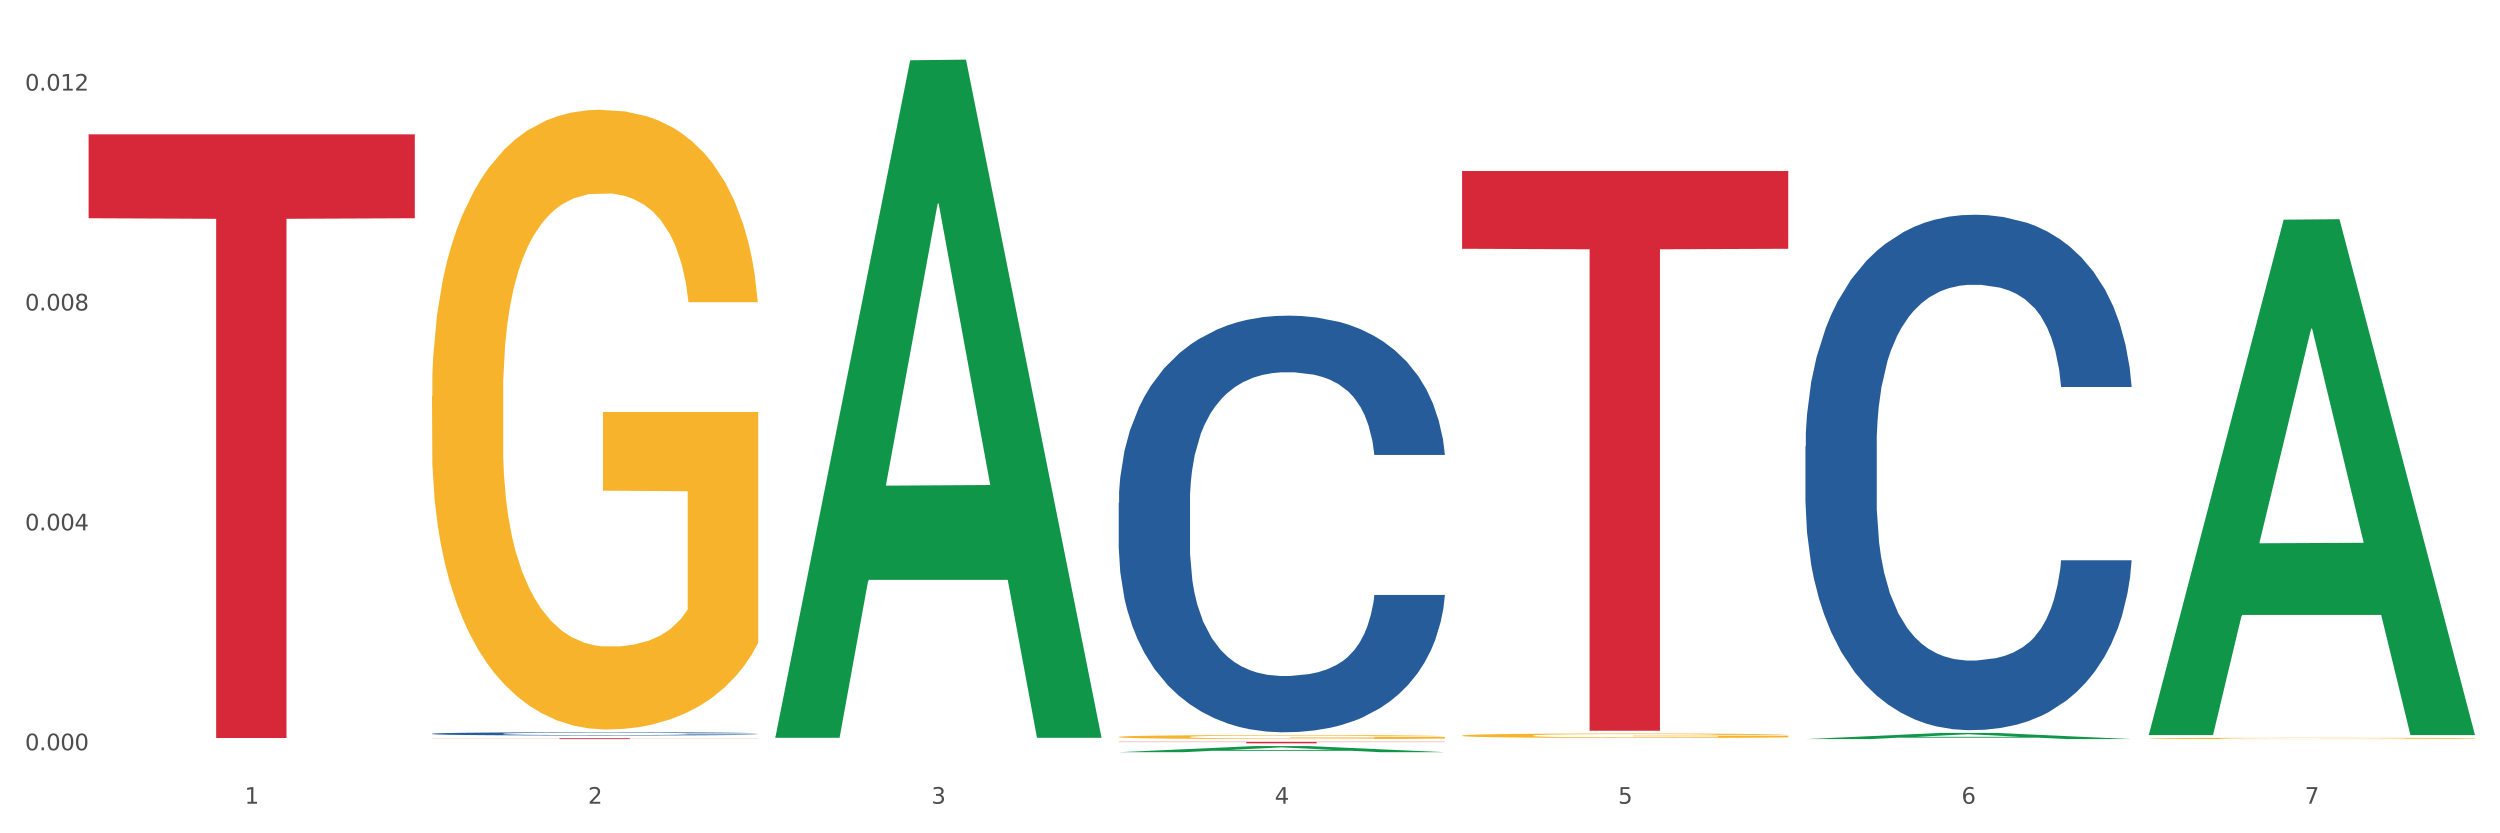 <?xml version="1.0" encoding="utf-8" standalone="no"?>
<!DOCTYPE svg PUBLIC "-//W3C//DTD SVG 1.1//EN"
  "http://www.w3.org/Graphics/SVG/1.1/DTD/svg11.dtd">
<svg xmlns:xlink="http://www.w3.org/1999/xlink" width="1080pt" height="360pt" viewBox="0 0 1080 360" xmlns="http://www.w3.org/2000/svg" version="1.1">
 <rect x="0" y="0" width="1080" height="360" fill="#333333" stroke="none"/>
 <defs>
  <style type="text/css">*{stroke-linejoin: round; stroke-linecap: butt}</style>
 </defs>
 <g id="figure_1">
  <g id="patch_1">
   <path d="M 0 360 
L 1080 360 
L 1080 0 
L 0 0 
z
" style="fill: #ffffff; stroke: #ffffff; stroke-linejoin: miter"/>
  </g>
  <g id="axes_1">
   <g id="matplotlib.axis_1">
    <g id="xtick_1">
     <g id="text_1">
      <!-- 1 -->
      <g style="fill: #4d4d4d" transform="translate(105.687 347.204) scale(0.096 -0.096)">
       <defs>
        <path id="DejaVuSans-31" d="M 794 531 
L 1825 531 
L 1825 4091 
L 703 3866 
L 703 4441 
L 1819 4666 
L 2450 4666 
L 2450 531 
L 3481 531 
L 3481 0 
L 794 0 
L 794 531 
z
" transform="scale(0.016)"/>
       </defs>
       <use xlink:href="#DejaVuSans-31"/>
      </g>
     </g>
    </g>
    <g id="xtick_2">
     <g id="text_2">
      <!-- 2 -->
      <g style="fill: #4d4d4d" transform="translate(254.021 347.204) scale(0.096 -0.096)">
       <defs>
        <path id="DejaVuSans-32" d="M 1228 531 
L 3431 531 
L 3431 0 
L 469 0 
L 469 531 
Q 828 903 1448 1529 
Q 2069 2156 2228 2338 
Q 2531 2678 2651 2914 
Q 2772 3150 2772 3378 
Q 2772 3750 2511 3984 
Q 2250 4219 1831 4219 
Q 1534 4219 1204 4116 
Q 875 4013 500 3803 
L 500 4441 
Q 881 4594 1212 4672 
Q 1544 4750 1819 4750 
Q 2544 4750 2975 4387 
Q 3406 4025 3406 3419 
Q 3406 3131 3298 2873 
Q 3191 2616 2906 2266 
Q 2828 2175 2409 1742 
Q 1991 1309 1228 531 
z
" transform="scale(0.016)"/>
       </defs>
       <use xlink:href="#DejaVuSans-32"/>
      </g>
     </g>
    </g>
    <g id="xtick_3">
     <g id="text_3">
      <!-- 3 -->
      <g style="fill: #4d4d4d" transform="translate(402.354 347.204) scale(0.096 -0.096)">
       <defs>
        <path id="DejaVuSans-33" d="M 2597 2516 
Q 3050 2419 3304 2112 
Q 3559 1806 3559 1356 
Q 3559 666 3084 287 
Q 2609 -91 1734 -91 
Q 1441 -91 1130 -33 
Q 819 25 488 141 
L 488 750 
Q 750 597 1062 519 
Q 1375 441 1716 441 
Q 2309 441 2620 675 
Q 2931 909 2931 1356 
Q 2931 1769 2642 2001 
Q 2353 2234 1838 2234 
L 1294 2234 
L 1294 2753 
L 1863 2753 
Q 2328 2753 2575 2939 
Q 2822 3125 2822 3475 
Q 2822 3834 2567 4026 
Q 2313 4219 1838 4219 
Q 1578 4219 1281 4162 
Q 984 4106 628 3988 
L 628 4550 
Q 988 4650 1302 4700 
Q 1616 4750 1894 4750 
Q 2613 4750 3031 4423 
Q 3450 4097 3450 3541 
Q 3450 3153 3228 2886 
Q 3006 2619 2597 2516 
z
" transform="scale(0.016)"/>
       </defs>
       <use xlink:href="#DejaVuSans-33"/>
      </g>
     </g>
    </g>
    <g id="xtick_4">
     <g id="text_4">
      <!-- 4 -->
      <g style="fill: #4d4d4d" transform="translate(550.688 347.204) scale(0.096 -0.096)">
       <defs>
        <path id="DejaVuSans-34" d="M 2419 4116 
L 825 1625 
L 2419 1625 
L 2419 4116 
z
M 2253 4666 
L 3047 4666 
L 3047 1625 
L 3713 1625 
L 3713 1100 
L 3047 1100 
L 3047 0 
L 2419 0 
L 2419 1100 
L 313 1100 
L 313 1709 
L 2253 4666 
z
" transform="scale(0.016)"/>
       </defs>
       <use xlink:href="#DejaVuSans-34"/>
      </g>
     </g>
    </g>
    <g id="xtick_5">
     <g id="text_5">
      <!-- 5 -->
      <g style="fill: #4d4d4d" transform="translate(699.021 347.204) scale(0.096 -0.096)">
       <defs>
        <path id="DejaVuSans-35" d="M 691 4666 
L 3169 4666 
L 3169 4134 
L 1269 4134 
L 1269 2991 
Q 1406 3038 1543 3061 
Q 1681 3084 1819 3084 
Q 2600 3084 3056 2656 
Q 3513 2228 3513 1497 
Q 3513 744 3044 326 
Q 2575 -91 1722 -91 
Q 1428 -91 1123 -41 
Q 819 9 494 109 
L 494 744 
Q 775 591 1075 516 
Q 1375 441 1709 441 
Q 2250 441 2565 725 
Q 2881 1009 2881 1497 
Q 2881 1984 2565 2268 
Q 2250 2553 1709 2553 
Q 1456 2553 1204 2497 
Q 953 2441 691 2322 
L 691 4666 
z
" transform="scale(0.016)"/>
       </defs>
       <use xlink:href="#DejaVuSans-35"/>
      </g>
     </g>
    </g>
    <g id="xtick_6">
     <g id="text_6">
      <!-- 6 -->
      <g style="fill: #4d4d4d" transform="translate(847.354 347.204) scale(0.096 -0.096)">
       <defs>
        <path id="DejaVuSans-36" d="M 2113 2584 
Q 1688 2584 1439 2293 
Q 1191 2003 1191 1497 
Q 1191 994 1439 701 
Q 1688 409 2113 409 
Q 2538 409 2786 701 
Q 3034 994 3034 1497 
Q 3034 2003 2786 2293 
Q 2538 2584 2113 2584 
z
M 3366 4563 
L 3366 3988 
Q 3128 4100 2886 4159 
Q 2644 4219 2406 4219 
Q 1781 4219 1451 3797 
Q 1122 3375 1075 2522 
Q 1259 2794 1537 2939 
Q 1816 3084 2150 3084 
Q 2853 3084 3261 2657 
Q 3669 2231 3669 1497 
Q 3669 778 3244 343 
Q 2819 -91 2113 -91 
Q 1303 -91 875 529 
Q 447 1150 447 2328 
Q 447 3434 972 4092 
Q 1497 4750 2381 4750 
Q 2619 4750 2861 4703 
Q 3103 4656 3366 4563 
z
" transform="scale(0.016)"/>
       </defs>
       <use xlink:href="#DejaVuSans-36"/>
      </g>
     </g>
    </g>
    <g id="xtick_7">
     <g id="text_7">
      <!-- 7 -->
      <g style="fill: #4d4d4d" transform="translate(995.688 347.204) scale(0.096 -0.096)">
       <defs>
        <path id="DejaVuSans-37" d="M 525 4666 
L 3525 4666 
L 3525 4397 
L 1831 0 
L 1172 0 
L 2766 4134 
L 525 4134 
L 525 4666 
z
" transform="scale(0.016)"/>
       </defs>
       <use xlink:href="#DejaVuSans-37"/>
      </g>
     </g>
    </g>
    <g id="xtick_8"/>
    <g id="xtick_9"/>
    <g id="xtick_10"/>
    <g id="xtick_11"/>
    <g id="xtick_12"/>
    <g id="xtick_13"/>
   </g>
   <g id="matplotlib.axis_2">
    <g id="ytick_1">
     <g id="text_8">
      <!-- 0.000 -->
      <g style="fill: #4d4d4d" transform="translate(10.8 324.115) scale(0.096 -0.096)">
       <defs>
        <path id="DejaVuSans-30" d="M 2034 4250 
Q 1547 4250 1301 3770 
Q 1056 3291 1056 2328 
Q 1056 1369 1301 889 
Q 1547 409 2034 409 
Q 2525 409 2770 889 
Q 3016 1369 3016 2328 
Q 3016 3291 2770 3770 
Q 2525 4250 2034 4250 
z
M 2034 4750 
Q 2819 4750 3233 4129 
Q 3647 3509 3647 2328 
Q 3647 1150 3233 529 
Q 2819 -91 2034 -91 
Q 1250 -91 836 529 
Q 422 1150 422 2328 
Q 422 3509 836 4129 
Q 1250 4750 2034 4750 
z
" transform="scale(0.016)"/>
        <path id="DejaVuSans-2e" d="M 684 794 
L 1344 794 
L 1344 0 
L 684 0 
L 684 794 
z
" transform="scale(0.016)"/>
       </defs>
       <use xlink:href="#DejaVuSans-30"/>
       <use xlink:href="#DejaVuSans-2e" transform="translate(63.623 0)"/>
       <use xlink:href="#DejaVuSans-30" transform="translate(95.41 0)"/>
       <use xlink:href="#DejaVuSans-30" transform="translate(159.033 0)"/>
       <use xlink:href="#DejaVuSans-30" transform="translate(222.656 0)"/>
      </g>
     </g>
    </g>
    <g id="ytick_2">
     <g id="text_9">
      <!-- 0.004 -->
      <g style="fill: #4d4d4d" transform="translate(10.8 229.122) scale(0.096 -0.096)">
       <use xlink:href="#DejaVuSans-30"/>
       <use xlink:href="#DejaVuSans-2e" transform="translate(63.623 0)"/>
       <use xlink:href="#DejaVuSans-30" transform="translate(95.41 0)"/>
       <use xlink:href="#DejaVuSans-30" transform="translate(159.033 0)"/>
       <use xlink:href="#DejaVuSans-34" transform="translate(222.656 0)"/>
      </g>
     </g>
    </g>
    <g id="ytick_3">
     <g id="text_10">
      <!-- 0.008 -->
      <g style="fill: #4d4d4d" transform="translate(10.8 134.129) scale(0.096 -0.096)">
       <defs>
        <path id="DejaVuSans-38" d="M 2034 2216 
Q 1584 2216 1326 1975 
Q 1069 1734 1069 1313 
Q 1069 891 1326 650 
Q 1584 409 2034 409 
Q 2484 409 2743 651 
Q 3003 894 3003 1313 
Q 3003 1734 2745 1975 
Q 2488 2216 2034 2216 
z
M 1403 2484 
Q 997 2584 770 2862 
Q 544 3141 544 3541 
Q 544 4100 942 4425 
Q 1341 4750 2034 4750 
Q 2731 4750 3128 4425 
Q 3525 4100 3525 3541 
Q 3525 3141 3298 2862 
Q 3072 2584 2669 2484 
Q 3125 2378 3379 2068 
Q 3634 1759 3634 1313 
Q 3634 634 3220 271 
Q 2806 -91 2034 -91 
Q 1263 -91 848 271 
Q 434 634 434 1313 
Q 434 1759 690 2068 
Q 947 2378 1403 2484 
z
M 1172 3481 
Q 1172 3119 1398 2916 
Q 1625 2713 2034 2713 
Q 2441 2713 2670 2916 
Q 2900 3119 2900 3481 
Q 2900 3844 2670 4047 
Q 2441 4250 2034 4250 
Q 1625 4250 1398 4047 
Q 1172 3844 1172 3481 
z
" transform="scale(0.016)"/>
       </defs>
       <use xlink:href="#DejaVuSans-30"/>
       <use xlink:href="#DejaVuSans-2e" transform="translate(63.623 0)"/>
       <use xlink:href="#DejaVuSans-30" transform="translate(95.41 0)"/>
       <use xlink:href="#DejaVuSans-30" transform="translate(159.033 0)"/>
       <use xlink:href="#DejaVuSans-38" transform="translate(222.656 0)"/>
      </g>
     </g>
    </g>
    <g id="ytick_4">
     <g id="text_11">
      <!-- 0.012 -->
      <g style="fill: #4d4d4d" transform="translate(10.8 39.136) scale(0.096 -0.096)">
       <use xlink:href="#DejaVuSans-30"/>
       <use xlink:href="#DejaVuSans-2e" transform="translate(63.623 0)"/>
       <use xlink:href="#DejaVuSans-30" transform="translate(95.41 0)"/>
       <use xlink:href="#DejaVuSans-31" transform="translate(159.033 0)"/>
       <use xlink:href="#DejaVuSans-32" transform="translate(222.656 0)"/>
      </g>
     </g>
    </g>
    <g id="ytick_5"/>
    <g id="ytick_6"/>
    <g id="ytick_7"/>
   </g>
   <g id="PolyCollection_1">
    <path d="M 334.95 318.187 
L 335.095 317.912 
L 393.205 26.035 
L 417.321 25.759 
L 475.866 318.737 
L 447.974 318.737 
L 435.335 250.513 
L 375.336 250.513 
L 374.9 251.614 
L 362.697 318.737 
L 334.95 318.737 
L 334.95 318.187 
L 382.89 209.799 
L 427.78 209.524 
L 405.553 88.206 
L 405.263 87.656 
L 404.972 88.481 
L 382.745 209.524 
L 382.89 209.799 
L 334.95 318.187 
z
" clip-path="url(#p66080307ba)" style="fill: #109648"/>
    <path d="M 631.617 317.767 
L 631.783 317.765 
L 631.783 317.701 
L 632.116 317.646 
L 633.779 317.513 
L 636.275 317.403 
L 638.105 317.344 
L 639.935 317.296 
L 642.098 317.248 
L 644.76 317.198 
L 649.585 317.126 
L 652.579 317.088 
L 656.24 317.049 
L 662.894 316.992 
L 667.719 316.96 
L 672.71 316.934 
L 680.863 316.902 
L 686.186 316.887 
L 691.843 316.877 
L 698.664 316.87 
L 703.822 316.868 
L 715.135 316.873 
L 724.785 316.889 
L 729.443 316.902 
L 735.432 316.923 
L 738.593 316.937 
L 743.751 316.966 
L 749.075 317.003 
L 752.735 317.035 
L 758.225 317.095 
L 762.385 317.156 
L 766.211 317.23 
L 768.208 317.282 
L 769.705 317.33 
L 771.036 317.385 
L 772.367 317.472 
L 742.42 317.472 
L 741.255 317.41 
L 739.425 317.351 
L 736.763 317.294 
L 734.434 317.259 
L 730.441 317.214 
L 726.781 317.186 
L 722.955 317.165 
L 718.296 317.147 
L 714.636 317.138 
L 709.478 317.131 
L 699.33 317.133 
L 692.509 317.147 
L 687.85 317.165 
L 684.855 317.181 
L 682.193 317.198 
L 679.199 317.223 
L 675.705 317.261 
L 673.209 317.294 
L 670.714 317.337 
L 668.717 317.38 
L 666.887 317.429 
L 665.39 317.483 
L 664.225 317.538 
L 663.227 317.605 
L 662.395 317.717 
L 662.395 317.96 
L 662.728 318.016 
L 663.56 318.088 
L 664.558 318.143 
L 666.222 318.209 
L 667.719 318.254 
L 670.547 318.318 
L 673.709 318.371 
L 676.204 318.405 
L 678.7 318.433 
L 683.025 318.472 
L 687.85 318.504 
L 692.009 318.524 
L 697.666 318.541 
L 701.493 318.548 
L 704.82 318.552 
L 712.972 318.552 
L 718.795 318.547 
L 725.284 318.534 
L 730.275 318.518 
L 734.434 318.499 
L 739.093 318.467 
L 742.087 318.437 
L 742.087 318.065 
L 705.485 318.063 
L 705.485 317.817 
L 772.533 317.817 
L 772.533 318.541 
L 769.705 318.579 
L 766.544 318.612 
L 763.216 318.643 
L 758.225 318.68 
L 752.236 318.715 
L 746.912 318.74 
L 741.255 318.762 
L 734.601 318.781 
L 725.949 318.799 
L 720.625 318.806 
L 713.97 318.811 
L 706.151 318.813 
L 699.33 318.81 
L 692.675 318.801 
L 685.687 318.785 
L 678.866 318.762 
L 673.709 318.739 
L 668.551 318.71 
L 663.061 318.673 
L 658.735 318.637 
L 655.408 318.605 
L 651.747 318.564 
L 647.755 318.511 
L 644.76 318.463 
L 642.098 318.413 
L 639.27 318.349 
L 637.273 318.294 
L 635.277 318.225 
L 634.112 318.174 
L 632.781 318.094 
L 631.783 317.982 
L 631.617 317.767 
z
" clip-path="url(#p66080307ba)" style="fill: #f7b32b"/>
    <path d="M 928.283 318.993 
L 928.45 318.992 
L 928.45 318.974 
L 928.782 318.959 
L 930.446 318.921 
L 932.942 318.89 
L 934.772 318.873 
L 936.602 318.86 
L 938.765 318.846 
L 941.427 318.832 
L 946.251 318.811 
L 949.246 318.801 
L 952.906 318.79 
L 959.561 318.774 
L 964.386 318.765 
L 969.377 318.757 
L 977.529 318.748 
L 982.853 318.744 
L 988.51 318.741 
L 995.331 318.739 
L 1000.489 318.739 
L 1011.802 318.74 
L 1021.451 318.745 
L 1026.11 318.748 
L 1032.099 318.754 
L 1035.26 318.758 
L 1040.418 318.766 
L 1045.742 318.777 
L 1049.402 318.786 
L 1054.892 318.803 
L 1059.051 318.82 
L 1062.878 318.841 
L 1064.874 318.856 
L 1066.372 318.869 
L 1067.703 318.885 
L 1069.034 318.909 
L 1039.087 318.909 
L 1037.922 318.892 
L 1036.092 318.875 
L 1033.43 318.859 
L 1031.101 318.849 
L 1027.108 318.837 
L 1023.448 318.829 
L 1019.621 318.823 
L 1014.963 318.818 
L 1011.303 318.815 
L 1006.145 318.813 
L 995.997 318.814 
L 989.175 318.818 
L 984.517 318.823 
L 981.522 318.827 
L 978.86 318.832 
L 975.866 318.839 
L 972.372 318.85 
L 969.876 318.859 
L 967.381 318.871 
L 965.384 318.883 
L 963.554 318.897 
L 962.057 318.912 
L 960.892 318.928 
L 959.894 318.947 
L 959.062 318.979 
L 959.062 319.048 
L 959.395 319.063 
L 960.227 319.084 
L 961.225 319.099 
L 962.889 319.118 
L 964.386 319.131 
L 967.214 319.149 
L 970.375 319.164 
L 972.871 319.173 
L 975.366 319.181 
L 979.692 319.192 
L 984.517 319.201 
L 988.676 319.207 
L 994.333 319.212 
L 998.159 319.214 
L 1001.487 319.215 
L 1009.639 319.215 
L 1015.462 319.213 
L 1021.95 319.21 
L 1026.942 319.205 
L 1031.101 319.2 
L 1035.759 319.191 
L 1038.754 319.182 
L 1038.754 319.077 
L 1002.152 319.077 
L 1002.152 319.007 
L 1069.2 319.007 
L 1069.2 319.212 
L 1066.372 319.223 
L 1063.211 319.232 
L 1059.883 319.241 
L 1054.892 319.251 
L 1048.903 319.261 
L 1043.579 319.268 
L 1037.922 319.274 
L 1031.267 319.28 
L 1022.616 319.285 
L 1017.292 319.287 
L 1010.637 319.288 
L 1002.818 319.289 
L 995.997 319.288 
L 989.342 319.285 
L 982.354 319.281 
L 975.533 319.274 
L 970.375 319.268 
L 965.218 319.26 
L 959.728 319.249 
L 955.402 319.239 
L 952.074 319.23 
L 948.414 319.218 
L 944.421 319.203 
L 941.427 319.19 
L 938.765 319.176 
L 935.936 319.158 
L 933.94 319.142 
L 931.943 319.123 
L 930.779 319.108 
L 929.448 319.085 
L 928.45 319.054 
L 928.283 318.993 
z
" clip-path="url(#p66080307ba)" style="fill: #f7b32b"/>
    <path d="M 779.95 192.812 
L 780.116 192.609 
L 780.116 186.914 
L 780.616 179.186 
L 782.448 164.949 
L 784.78 154.171 
L 788.778 141.561 
L 790.943 136.273 
L 793.775 130.376 
L 799.605 120.817 
L 806.268 112.682 
L 810.932 108.208 
L 814.43 105.36 
L 822.258 100.276 
L 826.756 98.039 
L 831.419 96.208 
L 835.417 94.988 
L 842.08 93.565 
L 847.41 92.954 
L 853.573 92.751 
L 858.737 92.954 
L 865.566 93.768 
L 875.56 96.208 
L 879.391 97.632 
L 884.555 100.073 
L 889.885 103.327 
L 894.216 106.581 
L 899.213 111.258 
L 904.376 117.36 
L 909.373 125.088 
L 912.871 132.206 
L 915.703 139.731 
L 918.202 148.883 
L 920.034 158.848 
L 920.867 167.187 
L 890.385 167.187 
L 889.552 159.662 
L 887.886 151.527 
L 886.22 146.036 
L 884.388 141.561 
L 881.557 136.477 
L 879.058 133.223 
L 874.894 129.359 
L 871.063 126.918 
L 867.898 125.495 
L 864.067 124.274 
L 855.905 123.054 
L 850.075 123.054 
L 846.411 123.461 
L 841.913 124.478 
L 838.082 125.901 
L 833.585 128.342 
L 830.087 130.986 
L 826.589 134.443 
L 824.59 136.884 
L 821.592 141.358 
L 819.593 145.019 
L 816.928 151.323 
L 815.429 155.798 
L 812.764 167.39 
L 811.598 175.932 
L 811.098 181.83 
L 810.765 188.338 
L 810.765 220.064 
L 811.764 234.301 
L 812.597 240.402 
L 813.93 247.317 
L 816.428 256.265 
L 820.093 265.01 
L 823.924 271.315 
L 827.089 275.179 
L 830.087 278.026 
L 833.085 280.263 
L 836.75 282.297 
L 839.748 283.517 
L 844.245 284.738 
L 849.575 285.348 
L 853.74 285.348 
L 862.235 284.331 
L 866.066 283.314 
L 869.73 281.89 
L 873.728 279.653 
L 876.893 277.213 
L 878.725 275.382 
L 881.723 271.518 
L 884.055 267.451 
L 886.054 262.773 
L 887.386 258.706 
L 888.886 252.604 
L 890.051 245.69 
L 890.385 242.029 
L 920.867 242.029 
L 920.2 249.35 
L 919.034 256.468 
L 916.702 266.027 
L 914.87 271.518 
L 912.039 278.23 
L 909.04 283.924 
L 904.876 290.229 
L 901.045 294.906 
L 897.047 298.974 
L 892.717 302.635 
L 884.888 307.719 
L 882.056 309.143 
L 876.06 311.583 
L 871.396 313.007 
L 864.567 314.43 
L 857.571 315.244 
L 850.242 315.447 
L 843.746 315.041 
L 836.583 313.82 
L 832.086 312.6 
L 827.089 310.77 
L 821.259 307.922 
L 815.762 304.465 
L 810.598 300.398 
L 805.768 295.72 
L 801.271 290.432 
L 795.441 281.687 
L 791.11 273.145 
L 787.945 265.214 
L 785.78 258.502 
L 783.614 249.96 
L 782.448 244.063 
L 780.616 229.826 
L 779.95 216.607 
L 779.95 192.812 
z
" clip-path="url(#p66080307ba)" style="fill: #255c99"/>
    <path d="M 483.283 217.231 
L 483.45 217.067 
L 483.45 212.464 
L 483.949 206.217 
L 485.782 194.709 
L 488.114 185.996 
L 492.111 175.804 
L 494.277 171.53 
L 497.108 166.762 
L 502.938 159.036 
L 509.601 152.46 
L 514.265 148.843 
L 517.763 146.542 
L 525.591 142.432 
L 530.089 140.624 
L 534.753 139.144 
L 538.75 138.158 
L 545.413 137.007 
L 550.743 136.514 
L 556.906 136.349 
L 562.07 136.514 
L 568.899 137.171 
L 578.893 139.144 
L 582.724 140.295 
L 587.888 142.268 
L 593.218 144.898 
L 597.549 147.528 
L 602.546 151.309 
L 607.71 156.241 
L 612.707 162.488 
L 616.205 168.242 
L 619.036 174.324 
L 621.535 181.722 
L 623.367 189.778 
L 624.2 196.518 
L 593.718 196.518 
L 592.885 190.435 
L 591.219 183.859 
L 589.554 179.421 
L 587.721 175.804 
L 584.89 171.694 
L 582.391 169.064 
L 578.227 165.94 
L 574.396 163.968 
L 571.231 162.817 
L 567.4 161.83 
L 559.238 160.844 
L 553.408 160.844 
L 549.744 161.173 
L 545.247 161.995 
L 541.415 163.146 
L 536.918 165.118 
L 533.42 167.256 
L 529.922 170.05 
L 527.923 172.023 
L 524.925 175.64 
L 522.926 178.599 
L 520.261 183.695 
L 518.762 187.312 
L 516.097 196.682 
L 514.931 203.587 
L 514.431 208.354 
L 514.098 213.615 
L 514.098 239.26 
L 515.098 250.768 
L 515.931 255.7 
L 517.263 261.289 
L 519.762 268.522 
L 523.426 275.591 
L 527.257 280.688 
L 530.422 283.811 
L 533.42 286.113 
L 536.418 287.921 
L 540.083 289.565 
L 543.081 290.551 
L 547.578 291.538 
L 552.909 292.031 
L 557.073 292.031 
L 565.568 291.209 
L 569.399 290.387 
L 573.063 289.236 
L 577.061 287.428 
L 580.226 285.455 
L 582.058 283.975 
L 585.056 280.852 
L 587.388 277.564 
L 589.387 273.783 
L 590.72 270.495 
L 592.219 265.563 
L 593.385 259.974 
L 593.718 257.015 
L 624.2 257.015 
L 623.534 262.933 
L 622.368 268.687 
L 620.036 276.413 
L 618.203 280.852 
L 615.372 286.277 
L 612.374 290.88 
L 608.209 295.976 
L 604.378 299.757 
L 600.381 303.045 
L 596.05 306.004 
L 588.221 310.114 
L 585.389 311.265 
L 579.393 313.238 
L 574.729 314.388 
L 567.9 315.539 
L 560.904 316.197 
L 553.575 316.361 
L 547.079 316.032 
L 539.916 315.046 
L 535.419 314.06 
L 530.422 312.58 
L 524.592 310.279 
L 519.095 307.484 
L 513.932 304.196 
L 509.101 300.415 
L 504.604 296.141 
L 498.774 289.072 
L 494.443 282.167 
L 491.278 275.756 
L 489.113 270.331 
L 486.948 263.426 
L 485.782 258.659 
L 483.949 247.151 
L 483.283 236.465 
L 483.283 217.231 
z
" clip-path="url(#p66080307ba)" style="fill: #255c99"/>
    <path d="M 186.616 316.962 
L 186.783 316.961 
L 186.783 316.925 
L 187.283 316.876 
L 189.115 316.787 
L 191.447 316.718 
L 195.444 316.639 
L 197.61 316.605 
L 200.442 316.568 
L 206.271 316.508 
L 212.934 316.456 
L 217.598 316.428 
L 221.096 316.41 
L 228.925 316.378 
L 233.422 316.364 
L 238.086 316.352 
L 242.084 316.345 
L 248.746 316.336 
L 254.077 316.332 
L 260.24 316.331 
L 265.403 316.332 
L 272.232 316.337 
L 282.227 316.352 
L 286.058 316.361 
L 291.221 316.377 
L 296.551 316.397 
L 300.882 316.418 
L 305.879 316.447 
L 311.043 316.486 
L 316.04 316.535 
L 319.538 316.58 
L 322.369 316.627 
L 324.868 316.685 
L 326.7 316.748 
L 327.533 316.801 
L 297.051 316.801 
L 296.218 316.753 
L 294.553 316.702 
L 292.887 316.667 
L 291.055 316.639 
L 288.223 316.607 
L 285.724 316.586 
L 281.56 316.562 
L 277.729 316.546 
L 274.564 316.537 
L 270.733 316.53 
L 262.571 316.522 
L 256.742 316.522 
L 253.077 316.524 
L 248.58 316.531 
L 244.749 316.54 
L 240.251 316.555 
L 236.753 316.572 
L 233.255 316.594 
L 231.257 316.609 
L 228.258 316.638 
L 226.26 316.661 
L 223.595 316.7 
L 222.095 316.729 
L 219.43 316.802 
L 218.264 316.856 
L 217.765 316.893 
L 217.432 316.934 
L 217.432 317.135 
L 218.431 317.225 
L 219.264 317.263 
L 220.596 317.307 
L 223.095 317.363 
L 226.759 317.418 
L 230.59 317.458 
L 233.755 317.483 
L 236.753 317.501 
L 239.752 317.515 
L 243.416 317.528 
L 246.414 317.535 
L 250.912 317.543 
L 256.242 317.547 
L 260.406 317.547 
L 268.901 317.54 
L 272.732 317.534 
L 276.397 317.525 
L 280.394 317.511 
L 283.559 317.496 
L 285.391 317.484 
L 288.39 317.46 
L 290.722 317.434 
L 292.72 317.404 
L 294.053 317.379 
L 295.552 317.34 
L 296.718 317.296 
L 297.051 317.273 
L 327.533 317.273 
L 326.867 317.32 
L 325.701 317.365 
L 323.369 317.425 
L 321.537 317.46 
L 318.705 317.502 
L 315.707 317.538 
L 311.543 317.578 
L 307.711 317.607 
L 303.714 317.633 
L 299.383 317.656 
L 291.554 317.688 
L 288.723 317.697 
L 282.726 317.713 
L 278.062 317.722 
L 271.233 317.731 
L 264.237 317.736 
L 256.908 317.737 
L 250.412 317.734 
L 243.25 317.727 
L 238.752 317.719 
L 233.755 317.707 
L 227.925 317.689 
L 222.429 317.668 
L 217.265 317.642 
L 212.434 317.612 
L 207.937 317.579 
L 202.107 317.524 
L 197.776 317.47 
L 194.612 317.42 
L 192.446 317.377 
L 190.281 317.323 
L 189.115 317.286 
L 187.283 317.196 
L 186.616 317.113 
L 186.616 316.962 
z
" clip-path="url(#p66080307ba)" style="fill: #255c99"/>
    <path d="M 38.283 58.039 
L 179.2 58.039 
L 179.2 94.279 
L 123.768 94.524 
L 123.768 318.821 
L 93.381 318.821 
L 93.381 94.524 
L 38.283 94.279 
L 38.283 58.284 
L 38.283 58.039 
z
" clip-path="url(#p66080307ba)" style="fill: #d62839"/>
    <path d="M 186.616 318.916 
L 327.533 318.916 
L 327.533 318.968 
L 272.101 318.968 
L 272.101 319.289 
L 241.714 319.289 
L 241.714 318.968 
L 186.616 318.968 
L 186.616 318.916 
L 186.616 318.916 
z
" clip-path="url(#p66080307ba)" style="fill: #d62839"/>
    <path d="M 483.283 320.468 
L 624.2 320.468 
L 624.2 320.56 
L 568.768 320.561 
L 568.768 321.133 
L 538.381 321.133 
L 538.381 320.561 
L 483.283 320.56 
L 483.283 320.468 
L 483.283 320.468 
z
" clip-path="url(#p66080307ba)" style="fill: #d62839"/>
    <path d="M 631.617 73.86 
L 772.533 73.86 
L 772.533 107.466 
L 717.102 107.693 
L 717.102 315.689 
L 686.714 315.689 
L 686.714 107.693 
L 631.617 107.466 
L 631.617 74.087 
L 631.617 73.86 
z
" clip-path="url(#p66080307ba)" style="fill: #d62839"/>
    <path d="M 483.283 318.348 
L 483.45 318.347 
L 483.45 318.289 
L 483.782 318.24 
L 485.446 318.12 
L 487.942 318.021 
L 489.772 317.968 
L 491.602 317.925 
L 493.765 317.882 
L 496.426 317.837 
L 501.251 317.772 
L 504.246 317.738 
L 507.906 317.703 
L 514.561 317.652 
L 519.386 317.623 
L 524.377 317.599 
L 532.529 317.57 
L 537.853 317.558 
L 543.51 317.548 
L 550.331 317.542 
L 555.488 317.54 
L 566.802 317.545 
L 576.451 317.559 
L 581.11 317.57 
L 587.099 317.589 
L 590.26 317.602 
L 595.418 317.628 
L 600.741 317.661 
L 604.402 317.69 
L 609.892 317.744 
L 614.051 317.799 
L 617.878 317.866 
L 619.874 317.912 
L 621.372 317.955 
L 622.703 318.005 
L 624.033 318.083 
L 594.087 318.083 
L 592.922 318.027 
L 591.092 317.974 
L 588.43 317.923 
L 586.101 317.891 
L 582.108 317.851 
L 578.448 317.826 
L 574.621 317.807 
L 569.963 317.791 
L 566.303 317.783 
L 561.145 317.776 
L 550.996 317.778 
L 544.175 317.791 
L 539.517 317.807 
L 536.522 317.821 
L 533.86 317.837 
L 530.865 317.859 
L 527.372 317.893 
L 524.876 317.923 
L 522.38 317.962 
L 520.384 318 
L 518.554 318.045 
L 517.057 318.093 
L 515.892 318.142 
L 514.894 318.203 
L 514.062 318.303 
L 514.062 318.522 
L 514.395 318.572 
L 515.226 318.637 
L 516.225 318.687 
L 517.888 318.746 
L 519.386 318.786 
L 522.214 318.843 
L 525.375 318.891 
L 527.871 318.921 
L 530.366 318.947 
L 534.692 318.982 
L 539.517 319.011 
L 543.676 319.029 
L 549.333 319.044 
L 553.159 319.051 
L 556.487 319.054 
L 564.639 319.054 
L 570.462 319.049 
L 576.95 319.038 
L 581.941 319.024 
L 586.101 319.006 
L 590.759 318.977 
L 593.754 318.95 
L 593.754 318.616 
L 557.152 318.615 
L 557.152 318.393 
L 624.2 318.393 
L 624.2 319.044 
L 621.372 319.078 
L 618.21 319.108 
L 614.883 319.136 
L 609.892 319.169 
L 603.903 319.201 
L 598.579 319.223 
L 592.922 319.243 
L 586.267 319.26 
L 577.616 319.276 
L 572.292 319.282 
L 565.637 319.287 
L 557.818 319.289 
L 550.996 319.286 
L 544.342 319.278 
L 537.354 319.263 
L 530.533 319.243 
L 525.375 319.222 
L 520.218 319.196 
L 514.727 319.163 
L 510.402 319.131 
L 507.074 319.102 
L 503.414 319.065 
L 499.421 319.017 
L 496.426 318.974 
L 493.765 318.929 
L 490.936 318.872 
L 488.94 318.822 
L 486.943 318.76 
L 485.779 318.714 
L 484.448 318.642 
L 483.45 318.541 
L 483.283 318.348 
z
" clip-path="url(#p66080307ba)" style="fill: #f7b32b"/>
    <path d="M 186.616 171.132 
L 186.783 170.888 
L 186.783 162.085 
L 187.115 154.505 
L 188.779 136.167 
L 191.275 121.007 
L 193.105 112.938 
L 194.935 106.336 
L 197.098 99.734 
L 199.76 92.888 
L 204.585 82.862 
L 207.579 77.728 
L 211.239 72.348 
L 217.894 64.524 
L 222.719 60.123 
L 227.71 56.455 
L 235.862 52.054 
L 241.186 50.097 
L 246.843 48.63 
L 253.664 47.652 
L 258.822 47.408 
L 270.135 48.141 
L 279.784 50.342 
L 284.443 52.054 
L 290.432 54.988 
L 293.593 56.944 
L 298.751 60.856 
L 304.075 65.991 
L 307.735 70.392 
L 313.225 78.706 
L 317.384 87.019 
L 321.211 97.289 
L 323.207 104.38 
L 324.705 110.982 
L 326.036 118.562 
L 327.367 130.543 
L 297.42 130.543 
L 296.255 121.985 
L 294.425 113.916 
L 291.763 106.091 
L 289.434 101.201 
L 285.441 95.088 
L 281.781 91.176 
L 277.954 88.242 
L 273.296 85.797 
L 269.636 84.574 
L 264.478 83.596 
L 254.33 83.84 
L 247.508 85.797 
L 242.85 88.242 
L 239.855 90.442 
L 237.193 92.888 
L 234.199 96.311 
L 230.705 101.446 
L 228.209 106.091 
L 225.714 111.96 
L 223.717 117.828 
L 221.887 124.674 
L 220.39 132.01 
L 219.225 139.59 
L 218.227 148.881 
L 217.395 164.286 
L 217.395 197.784 
L 217.728 205.364 
L 218.56 215.39 
L 219.558 222.97 
L 221.222 232.017 
L 222.719 238.129 
L 225.547 246.932 
L 228.708 254.267 
L 231.204 258.913 
L 233.7 262.825 
L 238.025 268.205 
L 242.85 272.606 
L 247.009 275.296 
L 252.666 277.741 
L 256.492 278.719 
L 259.82 279.208 
L 267.972 279.208 
L 273.795 278.474 
L 280.284 276.763 
L 285.275 274.562 
L 289.434 271.873 
L 294.092 267.471 
L 297.087 263.315 
L 297.087 212.211 
L 260.485 211.966 
L 260.485 177.979 
L 327.533 177.979 
L 327.533 277.741 
L 324.705 282.876 
L 321.544 287.522 
L 318.216 291.678 
L 313.225 296.813 
L 307.236 301.703 
L 301.912 305.127 
L 296.255 308.061 
L 289.6 310.75 
L 280.949 313.196 
L 275.625 314.174 
L 268.97 314.907 
L 261.151 315.152 
L 254.33 314.663 
L 247.675 313.44 
L 240.687 311.239 
L 233.866 308.061 
L 228.708 304.882 
L 223.551 300.97 
L 218.061 295.835 
L 213.735 290.945 
L 210.408 286.543 
L 206.747 280.92 
L 202.754 273.584 
L 199.76 266.982 
L 197.098 260.136 
L 194.269 251.333 
L 192.273 243.753 
L 190.277 234.217 
L 189.112 227.126 
L 187.781 216.123 
L 186.783 200.719 
L 186.616 171.132 
z
" clip-path="url(#p66080307ba)" style="fill: #f7b32b"/>
    <path d="M 483.283 324.945 
L 483.428 324.942 
L 541.538 322.315 
L 565.654 322.312 
L 624.2 324.95 
L 596.307 324.95 
L 583.668 324.335 
L 523.67 324.335 
L 523.234 324.345 
L 511.031 324.95 
L 483.283 324.95 
L 483.283 324.945 
L 531.224 323.969 
L 576.114 323.966 
L 553.887 322.874 
L 553.596 322.869 
L 553.306 322.877 
L 531.079 323.966 
L 531.224 323.969 
L 483.283 324.945 
z
" clip-path="url(#p66080307ba)" style="fill: #109648"/>
    <path d="M 779.95 319.284 
L 780.095 319.281 
L 838.205 316.629 
L 862.321 316.626 
L 920.867 319.289 
L 892.974 319.289 
L 880.335 318.669 
L 820.336 318.669 
L 819.901 318.679 
L 807.697 319.289 
L 779.95 319.289 
L 779.95 319.284 
L 827.891 318.299 
L 872.781 318.296 
L 850.554 317.194 
L 850.263 317.189 
L 849.972 317.196 
L 827.745 318.296 
L 827.891 318.299 
L 779.95 319.284 
z
" clip-path="url(#p66080307ba)" style="fill: #109648"/>
    <path d="M 928.283 317.141 
L 928.429 316.932 
L 986.539 94.899 
L 1010.654 94.69 
L 1069.2 317.56 
L 1041.307 317.56 
L 1028.668 265.661 
L 968.67 265.661 
L 968.234 266.499 
L 956.031 317.56 
L 928.283 317.56 
L 928.283 317.141 
L 976.224 234.69 
L 1021.114 234.481 
L 998.887 142.194 
L 998.596 141.775 
L 998.306 142.403 
L 976.079 234.481 
L 976.224 234.69 
L 928.283 317.141 
z
" clip-path="url(#p66080307ba)" style="fill: #109648"/>
   </g>
  </g>
 </g>
 <defs>
  <clipPath id="p66080307ba">
   <rect x="38.283" y="10.8" width="1030.917" height="329.109"/>
  </clipPath>
 </defs>
</svg>
